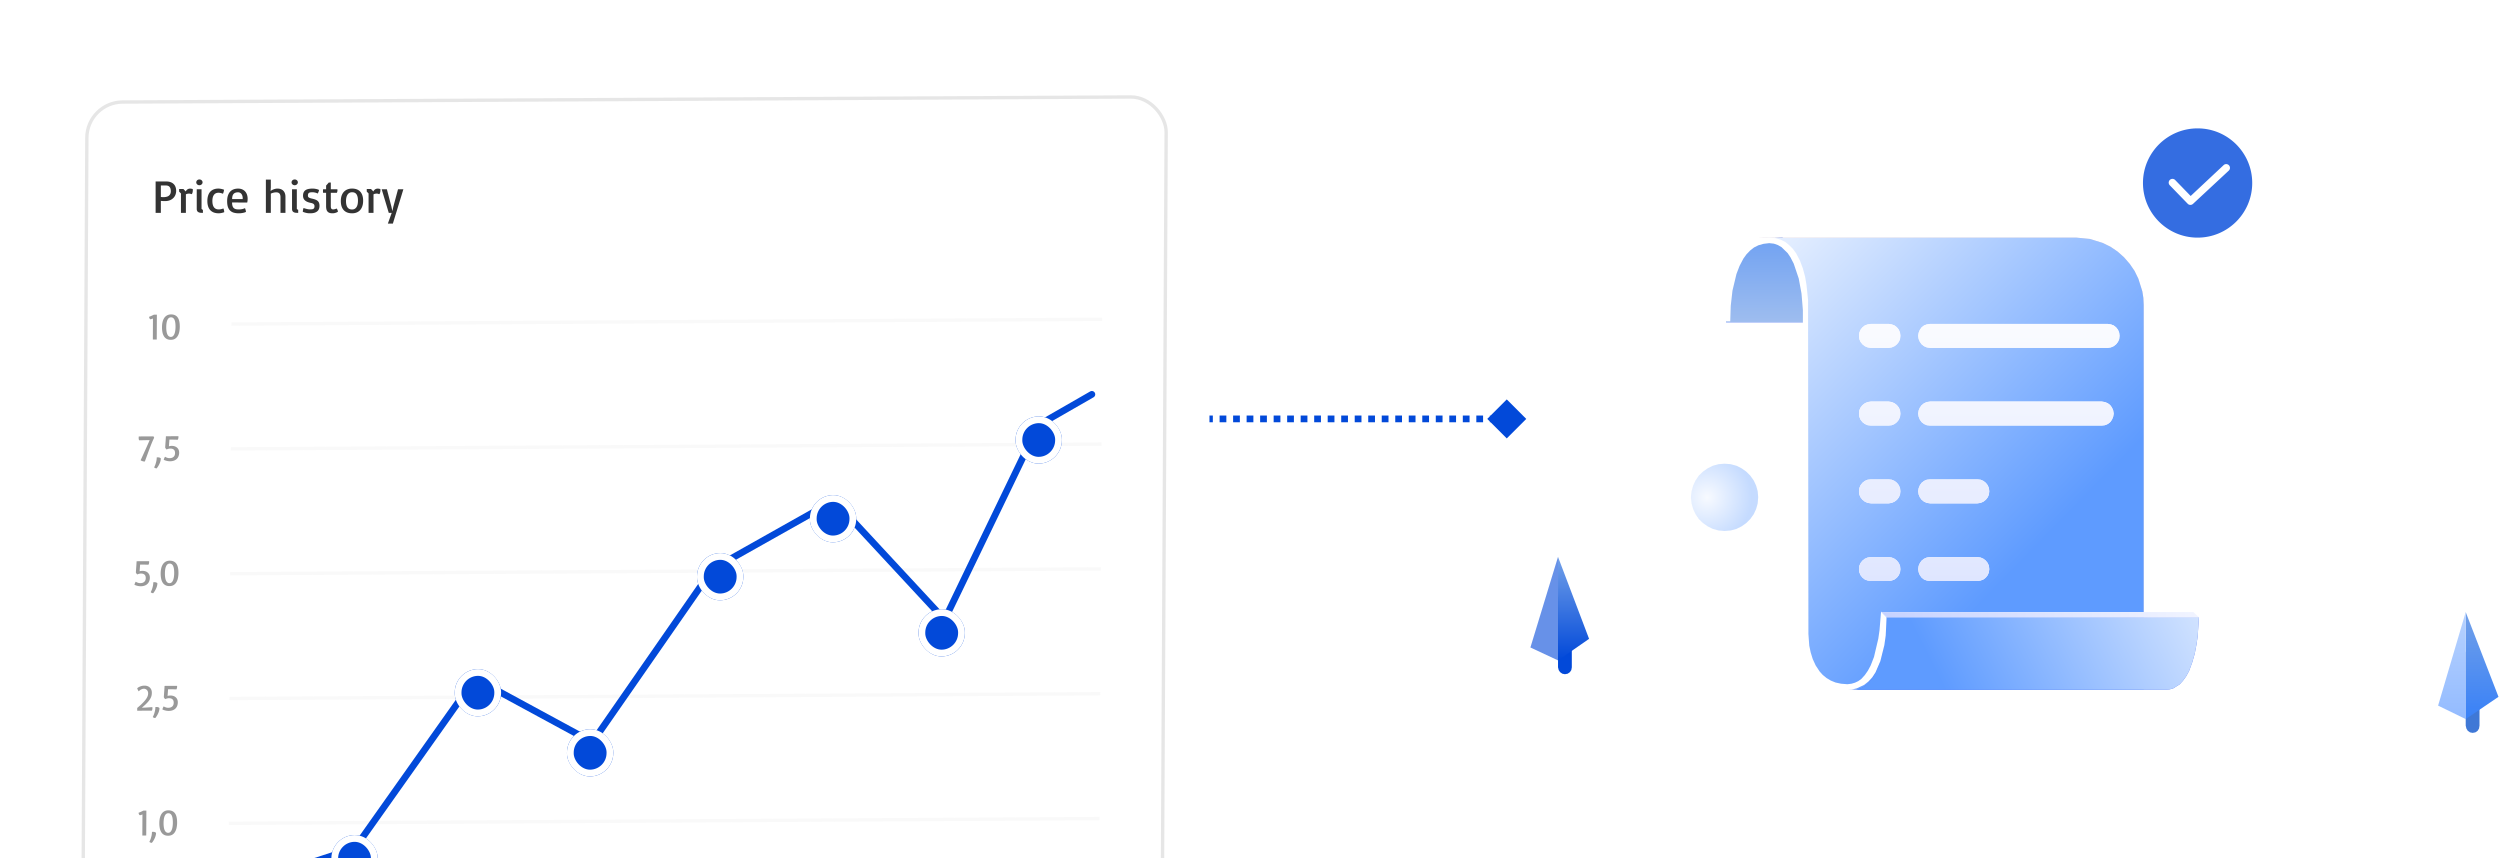 <svg width="740" height="254" fill="none" xmlns="http://www.w3.org/2000/svg"><g clip-path="url(#a)"><g clip-path="url(#b)" filter="url(#c)"><rect x="-.497" y="-.497" width="319.476" height="310.557" rx="10.5" transform="matrix(1 -.005 -.005 1 26.256 20.747)" fill="#fff" stroke="#E6E6E6"/><path d="M68.225 233.705l256.737-1.41M68.424 196.758l256.737-1.41M68.624 159.812l256.736-1.411M68.823 122.865l256.736-1.41M69.022 85.918l256.737-1.41" stroke="#E4E4E4" stroke-opacity=".2" stroke-linecap="square"/><path d="M70.574 252.339l34.419-11.208 35.611-50.284 34.747 18.843 35.616-51.285 35.94-20.233 32.696 35.254 27.797-57.625 15.789-9.066" stroke="#0249D9" stroke-width="2" stroke-linecap="round" stroke-linejoin="round"/><g filter="url(#d)"><rect width="13.719" height="13.98" rx="6.859" transform="matrix(1 -.005 -.005 1 239.76 132.585)" fill="#0249D9"/><rect x=".995" y=".994" width="11.719" height="11.98" rx="5.859" transform="matrix(1 -.005 -.005 1 239.765 132.591)" stroke="#fff" stroke-width="2"/></g><g filter="url(#e)"><rect width="13.719" height="13.98" rx="6.859" transform="matrix(1 -.005 -.005 1 300.638 109.285)" fill="#0249D9"/><rect x=".995" y=".994" width="11.719" height="11.98" rx="5.859" transform="matrix(1 -.005 -.005 1 300.644 109.29)" stroke="#fff" stroke-width="2"/></g><g filter="url(#f)"><rect width="13.719" height="13.98" rx="6.859" transform="matrix(1 -.005 -.005 1 271.914 166.359)" fill="#0249D9"/><rect x=".995" y=".994" width="11.719" height="11.98" rx="5.859" transform="matrix(1 -.005 -.005 1 271.919 166.364)" stroke="#fff" stroke-width="2"/></g><g filter="url(#g)"><rect width="13.719" height="13.98" rx="6.859" transform="matrix(1 -.005 -.005 1 206.351 149.744)" fill="#0249D9"/><rect x=".995" y=".994" width="11.719" height="11.98" rx="5.859" transform="matrix(1 -.005 -.005 1 206.357 149.749)" stroke="#fff" stroke-width="2"/></g><g filter="url(#h)"><rect width="13.719" height="13.98" rx="6.859" transform="matrix(1 -.005 -.005 1 167.855 201.879)" fill="#0249D9"/><rect x=".995" y=".994" width="11.719" height="11.98" rx="5.859" transform="matrix(1 -.005 -.005 1 167.86 201.884)" stroke="#fff" stroke-width="2"/></g><g filter="url(#i)"><rect width="13.719" height="13.98" rx="6.859" transform="matrix(1 -.005 -.005 1 134.635 184.088)" fill="#0249D9"/><rect x=".995" y=".994" width="11.719" height="11.98" rx="5.859" transform="matrix(1 -.005 -.005 1 134.64 184.093)" stroke="#fff" stroke-width="2"/></g><g filter="url(#j)"><rect width="13.719" height="13.98" rx="6.859" transform="matrix(1 -.005 -.005 1 98.114 233.216)" fill="#0249D9"/><rect x=".995" y=".994" width="11.719" height="11.98" rx="5.859" transform="matrix(1 -.005 -.005 1 98.12 233.222)" stroke="#fff" stroke-width="2"/></g><path d="M42.163 231.071a3.6 3.6 0 01-.317.125 4.688 4.688 0 01-.366.115l-.097-.01a.55.55 0 01-.197-.187 1.309 1.309 0 01-.174-.531c.204-.08.392-.156.565-.229.172-.076.32-.145.446-.206.148-.069.284-.136.41-.201l.891-.005-.04 7.364-1.154.006.033-6.241zm2.079 8.05c.133-.262.255-.546.364-.851.09-.261.175-.566.252-.914.077-.344.117-.713.119-1.107.018-.004.057-.009.118-.017a1.753 1.753 0 01.446.003c.082.007.163.023.241.047a.936.936 0 01.22.101.604.604 0 01.187.16c-.001.19-.02.376-.057.559a4.367 4.367 0 01-.344 1.033 5.677 5.677 0 01-.222.447 6.45 6.45 0 01-.612.906 1.781 1.781 0 01-.28-.042 1.14 1.14 0 01-.235-.084.462.462 0 01-.198-.16v-.081zm5.546-1.744c-.462.003-.859-.081-1.19-.251a2.142 2.142 0 01-.819-.737 3.49 3.49 0 01-.471-1.184 7.235 7.235 0 01-.147-1.573c.003-.569.06-1.085.17-1.548.113-.466.28-.862.5-1.189.223-.331.5-.585.83-.762a2.436 2.436 0 011.168-.275c.469-.003.868.077 1.196.24.332.16.601.395.807.705.21.31.362.693.456 1.147.094.454.14.973.137 1.557a7.31 7.31 0 01-.164 1.563 3.823 3.823 0 01-.485 1.222 2.333 2.333 0 01-.815.8c-.33.188-.722.283-1.173.285zm0-.864a.904.904 0 00.624-.24c.173-.162.313-.378.422-.647.113-.273.195-.59.247-.952.052-.365.08-.752.082-1.161.002-.44-.021-.834-.07-1.181a3.292 3.292 0 00-.23-.879 1.311 1.311 0 00-.417-.546 1.002 1.002 0 00-.622-.19c-.25.002-.466.074-.645.219-.177.144-.321.345-.433.604a3.633 3.633 0 00-.247.919 8.39 8.39 0 00-.082 1.166c-.002.423.021.811.07 1.165.048.355.127.66.236.917.11.254.252.452.427.594a.967.967 0 00.638.212zM40.615 199.553c.478-.396.89-.759 1.235-1.086.346-.332.637-.634.875-.907.242-.274.435-.524.579-.75.148-.226.262-.433.342-.62a2.462 2.462 0 00.204-.951 1.517 1.517 0 00-.1-.575 1.243 1.243 0 00-.276-.433 1.09 1.09 0 00-.402-.272 1.242 1.242 0 00-.483-.094 1.478 1.478 0 00-.467.078 2.468 2.468 0 00-.781.429c-.108.09-.203.178-.286.264a4.22 4.22 0 01-.351-.653 2.065 2.065 0 01-.09-.257c.054-.051.14-.119.259-.206a3 3 0 01.452-.255c.183-.083.393-.156.63-.218.24-.062.507-.094.8-.096.334-.002.636.047.907.146.272.098.502.24.691.426a1.8 1.8 0 01.442.663c.103.261.153.552.151.875a4.303 4.303 0 01-.046.607 2.98 2.98 0 01-.164.618c-.08.212-.19.433-.332.663a6.038 6.038 0 01-.535.733c-.22.259-.485.536-.794.832-.31.295-.675.616-1.096.962.172-.001.348-.004.527-.008l.542-.025a30.69 30.69 0 001.01-.065c.355-.023.704-.048 1.048-.075 0 .032.001.068.005.107a.936.936 0 01.005.108c.003.035.005.073.004.112 0 .108-.012.228-.034.36-.022.129-.066.25-.13.361l-4.346.024.005-.822zm4.642 2.617c.134-.262.255-.546.364-.851.091-.261.175-.566.252-.914.078-.344.117-.713.12-1.107.017-.004.056-.009.117-.017a1.753 1.753 0 01.446.003c.083.007.163.023.242.047a.936.936 0 01.22.101.604.604 0 01.186.16c0 .19-.02.376-.056.559-.037.183-.085.36-.143.532a4.188 4.188 0 01-.201.501 5.608 5.608 0 01-.223.447c-.18.323-.385.625-.612.906a1.781 1.781 0 01-.279-.042 1.14 1.14 0 01-.236-.084.462.462 0 01-.197-.16v-.081zm2.815-2.169c.015-.083.039-.172.072-.269.029-.083.067-.179.114-.291.05-.111.117-.23.2-.355.115.078.243.149.386.212.121.053.263.103.424.148.16.043.332.063.515.062.315-.002.577-.046.785-.133.212-.091.38-.206.507-.347a1.25 1.25 0 00.265-.479c.051-.176.077-.353.078-.532.003-.466-.119-.807-.365-1.024-.242-.217-.598-.324-1.067-.322a1.92 1.92 0 00-.408.045c-.13.03-.244.061-.345.094-.118.04-.226.083-.322.13a1.388 1.388 0 01-.203-.213 1.845 1.845 0 01-.219-.375 2118.874 2118.874 0 00.157-2.23l.036-.559.03-.537 3.7-.02c0 .025.002.052.005.08a.618.618 0 01.005.086.918.918 0 01.005.102c0 .082-.014.194-.04.333-.026.14-.082.291-.169.452a83.92 83.92 0 00-1.536-.039c-.297-.006-.608-.008-.934-.006l-.145 1.999c.136-.055.274-.091.414-.11.143-.019.28-.028.408-.029.34-.002.647.045.918.14.275.095.507.232.696.41.192.174.34.386.442.636.103.25.153.531.152.843-.002.383-.065.73-.189 1.043-.12.308-.294.572-.525.792-.23.22-.512.39-.846.51-.333.12-.712.181-1.134.183-.258.001-.5-.02-.725-.066a4.518 4.518 0 01-1.142-.364zM39.796 163.101a1.88 1.88 0 01.071-.269c.03-.083.068-.18.115-.291.05-.111.117-.23.2-.356.114.079.243.15.386.213.121.053.263.103.423.148.161.042.333.063.516.062.315-.002.576-.046.785-.133.211-.091.38-.207.506-.347.126-.144.215-.304.266-.479.051-.176.077-.353.078-.532.002-.466-.12-.807-.365-1.024-.242-.217-.598-.325-1.067-.322a1.92 1.92 0 00-.409.045 2.784 2.784 0 00-.667.224 1.354 1.354 0 01-.203-.214 1.755 1.755 0 01-.218-.374 2121.787 2121.787 0 00.157-2.23l.035-.559c.012-.186.022-.365.03-.537l3.7-.021c0 .026.002.052.006.081a.603.603 0 01.005.086.918.918 0 01.005.102c-.001.082-.014.193-.04.333-.026.14-.082.291-.169.452-.229-.006-.478-.013-.746-.023l-.79-.017c-.297-.005-.608-.007-.934-.005l-.145 1.998a1.72 1.72 0 01.414-.109c.143-.019.28-.029.408-.029.34-.002.646.044.918.14.275.095.507.231.696.409.192.175.34.387.442.637.103.25.153.531.151.842a2.852 2.852 0 01-.188 1.043 2.16 2.16 0 01-.525.793c-.23.22-.512.389-.846.509a3.41 3.41 0 01-1.134.184c-.258.001-.5-.021-.725-.066a4.694 4.694 0 01-1.142-.364zm4.844 2.127c.134-.262.255-.546.364-.851.091-.262.175-.567.252-.914.077-.344.117-.713.119-1.107a1.859 1.859 0 01.564-.014 1.1 1.1 0 01.241.047.897.897 0 01.22.101.604.604 0 01.187.16c0 .19-.02.376-.056.559-.037.182-.085.36-.143.532a4.187 4.187 0 01-.201.501 6.046 6.046 0 01-.835 1.352 1.67 1.67 0 01-.279-.041 1.147 1.147 0 01-.236-.085.448.448 0 01-.198-.16v-.08zm5.547-1.744c-.462.003-.86-.081-1.191-.251a2.142 2.142 0 01-.818-.737 3.498 3.498 0 01-.472-1.184 7.24 7.24 0 01-.147-1.573 6.87 6.87 0 01.17-1.548 3.67 3.67 0 01.5-1.19c.224-.33.5-.584.831-.761a2.436 2.436 0 011.167-.275c.47-.003.868.077 1.197.24.332.159.6.394.807.705.21.31.361.692.455 1.146.095.455.14.974.137 1.557a7.313 7.313 0 01-.164 1.564 3.832 3.832 0 01-.485 1.222 2.33 2.33 0 01-.815.799c-.33.188-.721.284-1.172.286zm-.001-.865a.899.899 0 00.624-.239c.173-.163.314-.378.423-.647.112-.273.194-.59.246-.952a8.57 8.57 0 00.082-1.161c.002-.44-.02-.834-.069-1.181a3.315 3.315 0 00-.231-.88 1.309 1.309 0 00-.417-.545 1.002 1.002 0 00-.622-.19c-.25.001-.465.074-.645.218-.176.145-.32.346-.433.604a3.641 3.641 0 00-.247.92 8.38 8.38 0 00-.081 1.166c-.003.422.02.811.069 1.165.048.354.127.66.236.917.11.254.252.452.427.594a.966.966 0 00.638.211zM41.622 126.242l.544-1.185c.177-.387.346-.759.505-1.114l.457-1.012c.145-.32.277-.616.397-.889l.782-1.771-1.17.017c-.37.006-.697.013-.983.022-.334.009-.647.016-.94.021a.795.795 0 01-.138-.322 1.803 1.803 0 01-.03-.322v-.15a2.04 2.04 0 01.017-.167 3.03 3.03 0 01.017-.182l4.345-.024.208.401c-.17.331-.355.733-.555 1.206-.2.471-.414 1.004-.642 1.599a161.07 161.07 0 00-.725 1.948l-.823 2.25-.13.044a1.96 1.96 0 01-.44-.068 2.31 2.31 0 01-.696-.302zm4.033 2.035c.134-.262.256-.546.365-.851.09-.262.175-.567.252-.914.077-.344.116-.713.119-1.107a1.856 1.856 0 01.564-.014c.082.007.162.022.241.047a.898.898 0 01.22.101.604.604 0 01.187.16c-.001.19-.02.376-.057.559-.037.182-.084.36-.142.532a4.187 4.187 0 01-.202.501 6.046 6.046 0 01-.834 1.352 1.67 1.67 0 01-.28-.041 1.144 1.144 0 01-.235-.085.448.448 0 01-.198-.16v-.08zm2.816-2.169c.014-.083.038-.172.07-.269.03-.083.068-.18.115-.291.051-.111.118-.23.2-.356.115.079.243.149.386.213.122.053.263.103.424.148.16.042.333.063.515.062.315-.002.577-.046.785-.133.212-.091.38-.207.507-.347.126-.144.215-.304.266-.479.05-.176.077-.353.078-.533.002-.465-.12-.806-.365-1.023-.243-.217-.599-.325-1.067-.322a1.92 1.92 0 00-.409.045 2.786 2.786 0 00-.667.224 1.353 1.353 0 01-.203-.214 1.772 1.772 0 01-.218-.375 1589.15 1589.15 0 00.157-2.229l.035-.559c.012-.186.022-.365.03-.537l3.7-.021c0 .025.002.052.005.081a.618.618 0 01.005.086.918.918 0 01.005.102c0 .082-.014.193-.04.333-.025.14-.081.291-.168.452-.23-.006-.478-.013-.747-.023-.229-.006-.492-.011-.79-.017-.296-.005-.608-.007-.934-.005l-.145 1.998a1.72 1.72 0 01.415-.109c.143-.019.279-.029.408-.029.34-.002.646.044.918.14.275.095.507.231.696.409.192.175.34.387.442.637.102.25.153.531.151.842a2.852 2.852 0 01-.188 1.043 2.16 2.16 0 01-.525.793c-.23.219-.513.389-.846.509a3.41 3.41 0 01-1.135.184c-.258.001-.499-.021-.724-.066a4.685 4.685 0 01-1.142-.364zM45.275 84.27c-.086.04-.192.082-.318.125a4.77 4.77 0 01-.365.115l-.097-.01a.547.547 0 01-.198-.187 1.307 1.307 0 01-.174-.53c.204-.08.393-.157.565-.23.172-.076.321-.144.447-.206.147-.069.283-.136.41-.2l.89-.006-.039 7.364-1.155.006.034-6.241zm5.304 6.32c-.462.002-.858-.082-1.19-.252a2.14 2.14 0 01-.818-.737 3.497 3.497 0 01-.472-1.184 7.222 7.222 0 01-.147-1.573c.003-.57.06-1.085.17-1.548a3.67 3.67 0 01.5-1.19c.224-.33.5-.584.831-.761.334-.181.723-.273 1.167-.275.469-.003.868.077 1.196.24.332.16.602.394.808.705.21.31.361.692.455 1.147.094.454.14.973.137 1.556a7.317 7.317 0 01-.164 1.564c-.107.474-.268.88-.485 1.222a2.333 2.333 0 01-.815.8c-.33.188-.721.283-1.173.285zm0-.865a.899.899 0 00.624-.24 1.79 1.79 0 00.422-.647c.113-.273.195-.59.247-.952.052-.365.08-.752.082-1.16.002-.441-.02-.835-.07-1.182a3.307 3.307 0 00-.23-.88 1.31 1.31 0 00-.417-.545 1 1 0 00-.622-.19 1.01 1.01 0 00-.645.219c-.177.144-.32.345-.433.603a3.63 3.63 0 00-.247.92c-.052.355-.08.744-.081 1.166-.003.423.02.811.069 1.165.048.355.127.66.236.917.11.254.252.452.427.594a.97.97 0 00.638.212z" fill="#999"/><path d="M46.062 43.717h3.179c.456 0 .863.064 1.223.192.36.123.666.305.916.547.251.236.44.528.568.875.132.341.198.731.198 1.168 0 .397-.07.777-.212 1.142a2.76 2.76 0 01-.622.964 3.033 3.033 0 01-1.025.67c-.41.164-.887.246-1.43.246-.172 0-.334-.002-.484-.007a8.2 8.2 0 01-.76-.055V53h-1.551v-9.283zm1.552 4.587c.068.01.17.02.307.034.137.01.301.014.493.014.31 0 .594-.032.854-.096a1.95 1.95 0 00.684-.3c.191-.142.34-.324.444-.547.11-.224.164-.495.164-.814a2.68 2.68 0 00-.082-.69 1.37 1.37 0 00-.246-.533 1.03 1.03 0 00-.43-.342 1.526 1.526 0 00-.643-.123h-1.545v3.397zm6.665-2.365l.704.738a1.445 1.445 0 01.472-.595c.109-.077.23-.139.362-.184.137-.046.285-.068.444-.068.132 0 .26.011.383.034.123.018.258.052.403.102a.52.52 0 01.014.11c.01.063.014.143.014.239a2.555 2.555 0 01-.062.56c-.018.1-.048.201-.089.301a.89.89 0 01-.143.26l-.13.034a1.731 1.731 0 00-.308-.116 1.215 1.215 0 00-.342-.048c-.182 0-.334.014-.457.041a2.042 2.042 0 00-.301.075.814.814 0 00-.22.11V53h-1.462v-5.736l-.54-.554v-.772h1.258zm4.744-1.108a.966.966 0 01-.656-.252.946.946 0 01-.198-.267.766.766 0 01-.076-.335.78.78 0 01.075-.342.915.915 0 01.199-.273.923.923 0 01.294-.178.966.966 0 01.362-.068c.128 0 .248.023.362.068.114.041.212.1.294.178a.864.864 0 01.205.273c.05.105.075.219.075.342 0 .119-.025.23-.075.335a.89.89 0 01-.205.267.966.966 0 01-.656.253zm-.786 1.183h1.422v5.838l.403.287V53h-.39l-.013-.013V53c-.451 0-.802-.092-1.053-.274-.246-.182-.37-.483-.37-.902v-5.81zm3.144 3.48c0-.602.073-1.13.22-1.586.145-.46.357-.846.635-1.156.282-.31.627-.542 1.032-.697a3.844 3.844 0 011.983-.184c.195.036.373.075.533.116.182.05.36.107.533.17-.014.128-.034.26-.062.397a3.32 3.32 0 01-.102.39 2.73 2.73 0 01-.157.403 5.613 5.613 0 00-.397-.143 4.877 4.877 0 00-.424-.103 2.576 2.576 0 00-.506-.048c-.305 0-.572.057-.8.171-.223.11-.41.271-.56.486a2.18 2.18 0 00-.335.765c-.073.3-.11.638-.11 1.012 0 .82.158 1.442.472 1.866.32.424.787.636 1.402.636.182 0 .355-.014.52-.041.163-.032.312-.066.444-.103.15-.045.291-.096.424-.15a2.735 2.735 0 01.205.69c.027.132.038.276.034.43a5.572 5.572 0 01-1.053.273 3.487 3.487 0 01-.574.05c-1.071 0-1.898-.306-2.482-.917-.583-.61-.875-1.52-.875-2.727zm5.852.082c0-.657.08-1.222.24-1.696.159-.474.382-.863.67-1.169a2.574 2.574 0 011.025-.67c.4-.145.84-.218 1.319-.218.442 0 .836.075 1.182.225.351.146.648.353.89.622.24.27.425.59.553.964.127.374.191.786.191 1.238a4.19 4.19 0 01-.068.772 3.685 3.685 0 01-.062.308l-4.484-.02c.005.405.048.742.13 1.01.082.265.203.475.362.63.164.155.37.264.615.328.246.06.538.089.875.089.287 0 .545-.018.773-.055a4.17 4.17 0 00.58-.13 3.08 3.08 0 00.493-.191c.068.16.12.307.157.444.041.137.071.255.09.356.017.118.031.223.04.314a2.87 2.87 0 01-.547.205c-.182.05-.405.096-.67.137a5.44 5.44 0 01-.916.068 5.303 5.303 0 01-1.463-.184 2.615 2.615 0 01-1.08-.602c-.291-.282-.515-.65-.67-1.1-.15-.456-.225-1.014-.225-1.675zm4.607-.643v-.232a2.4 2.4 0 00-.109-.76 1.626 1.626 0 00-.287-.56 1.216 1.216 0 00-.438-.341 1.293 1.293 0 00-.546-.117c-.288 0-.54.04-.76.117a1.291 1.291 0 00-.553.355c-.146.16-.255.367-.328.622-.073.255-.11.56-.11.916h3.131zm6.857-5.776h1.47v2.297l-.069 1.045h.041a3.421 3.421 0 01.677-.383c.182-.077.385-.145.608-.204.228-.06.463-.09.704-.09.383 0 .72.058 1.012.172.296.114.545.278.745.492.2.21.351.462.451.759.105.296.158.629.158.998V53h-1.47v-4.615c0-.497-.1-.861-.3-1.094-.197-.236-.523-.355-.978-.355-.22 0-.424.02-.616.062a3.768 3.768 0 00-.963.32V53h-1.47v-9.843zm8.531 1.675a.966.966 0 01-.656-.253.946.946 0 01-.198-.267.767.767 0 01-.076-.335c0-.123.025-.237.076-.342a.916.916 0 01.198-.273.922.922 0 01.294-.178.966.966 0 01.362-.068c.128 0 .248.023.362.068.114.041.212.1.294.178a.864.864 0 01.205.273c.05.105.076.219.076.342 0 .119-.026.23-.076.335a.89.89 0 01-.205.267.966.966 0 01-.656.253zm-.786 1.182h1.422v5.838l.403.287V53h-.39l-.013-.013V53c-.451 0-.802-.092-1.053-.274-.246-.182-.37-.483-.37-.902v-5.81zm3.192 6.672c0-.105.01-.219.028-.342a2.846 2.846 0 01.198-.78c.2.078.41.147.629.206.187.05.39.098.608.144.219.04.435.061.65.061.191 0 .369-.007.533-.02.164-.014.305-.05.424-.11a.68.68 0 00.287-.28c.068-.128.102-.303.102-.526 0-.27-.084-.481-.253-.636-.164-.155-.45-.271-.861-.349a4.607 4.607 0 01-1.073-.328 2.597 2.597 0 01-.704-.472 1.712 1.712 0 01-.39-.608 2.174 2.174 0 01-.116-.718c0-.383.061-.708.184-.977.123-.27.301-.486.534-.65.237-.168.528-.29.875-.362a5.61 5.61 0 011.203-.116c.314 0 .592.023.834.068.246.041.45.087.615.137a2.7 2.7 0 01.499.205c-.014.1-.039.21-.075.328-.032.1-.075.214-.13.342-.05.127-.119.257-.205.39a2.285 2.285 0 00-.424-.192c-.137-.05-.3-.093-.492-.13a3.152 3.152 0 00-.657-.061c-.19 0-.369.009-.533.027-.16.018-.298.06-.417.123a.647.647 0 00-.266.294c-.064.128-.096.303-.096.526 0 .11.014.21.041.301a.577.577 0 00.178.24c.09.072.216.14.376.205.164.059.38.118.65.177.418.091.767.196 1.045.315.283.118.506.262.67.43.169.169.287.367.355.595.073.223.11.49.11.8 0 .333-.053.633-.157.902a1.72 1.72 0 01-.493.69 2.33 2.33 0 01-.86.445c-.352.105-.776.157-1.272.157a5.163 5.163 0 01-1.552-.225 3.683 3.683 0 01-.602-.226zm6.89-5.612h-.895a11.897 11.897 0 01-.027-.342v-.226c0-.082.002-.157.007-.225.004-.073.011-.162.02-.267h.896v-1.087l.786-.888h.608v1.975h1.935c.01.046.016.1.02.164.01.064.014.126.014.185 0 .105-.011.2-.034.287a1.74 1.74 0 01-.061.226 1.15 1.15 0 01-.096.198h-1.778v3.965c0 .332.055.574.165.724.113.15.293.226.54.226.104 0 .214-.012.328-.034.118-.028.23-.06.335-.096.118-.041.239-.087.362-.137.091.119.162.235.212.349a1.642 1.642 0 01.164.601 2.57 2.57 0 01-.43.233 3.19 3.19 0 01-.507.157c-.196.05-.421.075-.676.075-.356 0-.654-.045-.896-.136a1.379 1.379 0 01-.58-.39 1.63 1.63 0 01-.315-.656 3.894 3.894 0 01-.096-.91v-3.971zm4.362 2.433c0-.601.08-1.132.239-1.592.165-.46.392-.846.684-1.156.296-.31.647-.544 1.053-.704.41-.16.861-.24 1.353-.24.506 0 .962.076 1.368.227.405.145.749.369 1.032.67.282.3.499.676.649 1.127.151.447.226.971.226 1.573 0 .601-.078 1.134-.233 1.6-.15.464-.369.854-.656 1.168a2.755 2.755 0 01-1.032.718c-.401.16-.852.24-1.354.24-.519 0-.986-.076-1.401-.226a2.783 2.783 0 01-1.046-.684 3.16 3.16 0 01-.656-1.135c-.151-.456-.226-.984-.226-1.586zm3.329 2.502c.301 0 .561-.063.78-.191.223-.132.405-.312.547-.54a2.65 2.65 0 00.314-.82 5.02 5.02 0 00.102-1.046c0-.816-.139-1.438-.416-1.867-.278-.428-.721-.642-1.327-.642-.305 0-.572.066-.799.198a1.617 1.617 0 00-.561.54 2.659 2.659 0 00-.328.827c-.073.32-.11.666-.11 1.04 0 .824.146 1.448.438 1.872.296.42.75.63 1.36.63zm5.599-6.07l.704.738a1.443 1.443 0 01.472-.595c.109-.077.23-.139.362-.184a1.4 1.4 0 01.444-.068c.133 0 .26.011.383.034.123.018.258.052.404.102.004.01.009.046.013.11.009.063.014.143.014.239a2.496 2.496 0 01-.151.861.885.885 0 01-.143.26l-.13.034a1.727 1.727 0 00-.308-.116 1.21 1.21 0 00-.341-.048c-.183 0-.335.014-.458.041a2.035 2.035 0 00-.301.075.823.823 0 00-.219.11V53h-1.463v-5.736l-.54-.554v-.772h1.258zm3.165.075h1.538l1.333 5.107.294 1.367.301-1.367 1.374-5.107h1.586l-3.111 10.172h-1.483l1.142-3.185h-.875l-2.099-6.987z" fill="#333"/></g><path d="M451.774 124L446 118.226 440.227 124l5.773 5.774 5.774-5.774zM358 125h1v-2h-1v2zm3 0h2v-2h-2v2zm4 0h2v-2h-2v2zm4 0h2v-2h-2v2zm4 0h2v-2h-2v2zm4 0h2v-2h-2v2zm4 0h2v-2h-2v2zm4 0h2v-2h-2v2zm4 0h2v-2h-2v2zm4 0h2v-2h-2v2zm4 0h2v-2h-2v2zm4 0h2v-2h-2v2zm4 0h2v-2h-2v2zm4 0h2v-2h-2v2zm4 0h2v-2h-2v2zm4 0h2v-2h-2v2zm4 0h2v-2h-2v2zm4 0h2v-2h-2v2zm4 0h2v-2h-2v2zm4 0h2v-2h-2v2zm4 0h2v-2h-2v2zm4 0h2v-2h-2v2zm4 0h1v-2h-1v2z" fill="#0249D9"/><path d="M729.849 192.927h4.086v21.862l-.153.868-.408.665-.664.459-.818.153-.766-.153-.664-.459-.409-.665-.204-.868v-21.862z" fill="#3F78D6"/><path fill-rule="evenodd" clip-rule="evenodd" d="M729.849 181.179l9.705 25.08-9.705 6.589v-31.669z" fill="url(#k)"/><path fill-rule="evenodd" clip-rule="evenodd" d="M729.849 181.179l-8.172 27.685 8.172 3.984v-31.669z" fill="url(#l)"/><path d="M461.173 176.581h4.086v20.943l-.153.817-.409.613-.664.459-.817.154-.766-.154-.664-.459-.409-.613-.204-.817v-20.943z" fill="#0249D9"/><path fill-rule="evenodd" clip-rule="evenodd" d="M461.173 164.833l9.194 24.263-9.194 6.385v-30.648z" fill="url(#m)"/><path fill-rule="evenodd" clip-rule="evenodd" d="M461.173 164.833L453 191.65l8.173 3.831v-30.648z" fill="#0249D9" fill-opacity=".6"/><path fill-rule="evenodd" clip-rule="evenodd" d="M527.473 70.337l-2.094.103-1.839.306-1.736.51-1.533.665-2.86 1.839-2.35 2.451-1.226 1.89-1.021 2.095-.869 2.35-.561 2.451-.358 2.605-.102 7.764h28.093l-.102-5.312-.306-3.116-.46-2.554-.613-2.605-1.532-3.882-1.839-3.014-2.452-2.451-2.554-1.584-1.686-.51z" fill="#5577F0"/><path d="M527.473 70.337l-2.094.103-1.839.306-1.736.51-1.533.665-2.86 1.839-2.35 2.451-1.226 1.89-1.021 2.095-.869 2.35-.561 2.451-.358 2.605-.102 7.764h28.093l-.102-5.312-.306-3.116-.46-2.554-.613-2.605-1.532-3.882-1.839-3.014-2.452-2.451-2.554-1.584-1.686-.51z" fill="url(#n)"/><path d="M527.473 70.337l-2.094.103-1.839.306-1.736.51-1.533.665-2.86 1.839-2.35 2.451-1.226 1.89-1.021 2.095-.869 2.35-.561 2.451-.358 2.605-.102 7.764h28.093l-.102-5.312-.306-3.116-.46-2.554-.613-2.605-1.532-3.882-1.839-3.014-2.452-2.451-2.554-1.584-1.686-.51z" fill="url(#o)"/><path fill-rule="evenodd" clip-rule="evenodd" d="M634.536 204.165V90.258l-.102-2.094-.307-1.941-1.175-3.729-1.123-2.298-1.431-2.095-1.685-1.94-1.89-1.686-2.094-1.43-2.299-1.124-3.729-1.175-4.035-.409h-94.037l2.043.103 1.788.357 1.532.46 1.329.664 1.225.817 1.073.97.971 1.175.766 1.277.868 1.89.664 2.095.766 4.75.205 5.363v100.677l.51 1.993 1.226 2.962 1.073 1.686 1.89 2.094 2.554 1.992 1.532.817 1.839.715 1.941.511 2.197.307 2.605.153h83.31z" fill="#FFE2D7"/><path fill-rule="evenodd" clip-rule="evenodd" d="M634.536 204.165V90.258l-.102-2.094-.307-1.941-1.175-3.729-1.123-2.298-1.431-2.095-1.685-1.94-1.89-1.686-2.094-1.43-2.299-1.124-3.729-1.175-4.035-.409h-94.037l2.043.103 1.788.357 1.532.46 1.329.664 1.225.817 1.073.97.971 1.175.766 1.277.868 1.89.664 2.095.766 4.75.205 5.363v100.677l.51 1.993 1.226 2.962 1.073 1.686 1.89 2.094 2.554 1.992 1.532.817 1.839.715 1.941.511 2.197.307 2.605.153h83.31z" fill="url(#p)"/><path fill-rule="evenodd" clip-rule="evenodd" d="M558.376 182.712h92.505l-.358 5.568-.357 2.451-.511 2.708-.766 2.656-.92 2.503-.868 1.583-.919 1.277-1.022 1.124-1.89 1.175-1.073.306-1.225.102h-94.191l2.861-.102 1.124-.306.97-.511.92-.664 1.021-1.124.92-1.277.817-1.583.97-2.503.767-2.656.868-5.159.357-5.568z" fill="#5577F0"/><path fill-rule="evenodd" clip-rule="evenodd" d="M558.376 182.712h92.505l-.358 5.568-.357 2.451-.511 2.708-.766 2.656-.92 2.503-.868 1.583-.919 1.277-1.022 1.124-1.89 1.175-1.073.306-1.225.102h-94.191l2.861-.102 1.124-.306.97-.511.92-.664 1.021-1.124.92-1.277.817-1.583.97-2.503.767-2.656.868-5.159.357-5.568z" fill="url(#q)"/><path fill-rule="evenodd" clip-rule="evenodd" d="M510.464 95.11h1.686l.153-4.596.511-4.495 1.175-4.904.919-2.4 1.124-2.146.919-1.277 1.073-1.124 1.175-.92 1.328-.663 1.481-.409 1.686-.204 1.379.153 1.175.409 1.072.613 1.839 1.787.817 1.226.971 1.89 1.481 4.393.817 4.444.409 4.904v99.144l.409 2.759.562 1.634.868 1.788 1.073 1.737 1.43 1.685 1.072.971 2.657 1.634 1.532.511 1.686.358 1.889.153 1.482-.102 1.277-.307 2.196-1.021 1.277-1.022 1.124-1.226.97-1.481 1.431-3.32 1.174-4.699.409-2.861.255-5.414-1.634-1.686-.46 5.568-.357 2.451-1.277 5.415-.971 2.503-.817 1.532-.919 1.328-1.022 1.124-.92.664-.97.46-1.022.306-1.226.153-1.889-.153-1.635-.357-1.379-.562-1.277-.766-1.124-.92-.919-1.021-1.175-1.788-.868-1.89-.613-1.992-.409-1.941-.255-3.474-.103-98.889-.459-4.393-.409-2.452-.664-2.451-.868-2.35-1.124-2.145-.971-1.328-1.072-1.073-1.175-.97-1.379-.665-1.533-.46-1.838-.153-1.584.103-2.758.715-1.124.561-1.43.971-1.226 1.175-1.073 1.379-1.685 3.116-1.379 4.393-.818 5.21-.153 2.247v4.904z" fill="#fff"/><path fill-rule="evenodd" clip-rule="evenodd" d="M556.895 181.179h92.351l1.635 1.532H558.53l-1.635-1.532z" fill="#fff"/><path d="M556.895 181.179h92.351l1.635 1.532H558.53l-1.635-1.532z" fill="url(#r)"/><path fill-rule="evenodd" clip-rule="evenodd" d="M623.86 102.976H571.3l-.971-.153-.817-.357-.715-.562-.511-.715-.358-.818-.153-.97.153-.92.358-.868.511-.715.715-.562.817-.306.971-.154h52.56l.971.154.817.306.715.562.562.715.357.868.102.92-.102.97-.357.818-.562.715-.715.562-.817.357-.971.153zm-52.56 38.923h13.995l.971.102.817.358.715.561.562.716.358.868.102.919-.102.971-.358.817-.562.715-.715.562-.817.358-.971.153H571.3l-.971-.153-.817-.358-.715-.562-.511-.715-.358-.817-.153-.971.153-.919.358-.868.511-.716.715-.561.817-.358.971-.102zm-12.259 30.085h-5.262l-.97-.153-.817-.306-.716-.562-.561-.715-.358-.869-.102-.919.102-.97.358-.818.561-.715.716-.562.817-.357.97-.154h5.262l.919.154.817.357.715.562.562.715.358.818.102.97-.102.919-.358.869-.562.715-.715.562-.817.306-.919.153zm0-22.985h-5.262l-.97-.153-.817-.358-.716-.562-.561-.715-.358-.817-.102-.971.102-.919.358-.868.561-.716.716-.561.817-.358.97-.102h5.262l.919.102.817.358.715.561.562.716.358.868.102.919-.102.971-.358.817-.562.715-.715.562-.817.358-.919.153zm0-23.037h-5.262l-.97-.102-.817-.358-.716-.561-.561-.716-.358-.868-.102-.919.102-.971.358-.817.561-.715.716-.562.817-.358.97-.153h5.262l.919.153.817.358.715.562.562.715.358.817.102.971-.102.919-.358.868-.562.716-.715.561-.817.358-.919.102zm0-22.986h-5.262l-.97-.153-.817-.357-.716-.562-.561-.715-.358-.818-.102-.97.102-.92.358-.868.561-.715.716-.562.817-.306.97-.154h5.262l.919.154.817.306.715.562.562.715.358.868.102.92-.102.97-.358.818-.562.715-.715.562-.817.357-.919.153zm12.259 61.908h13.995l.971.154.817.357.715.562.562.715.358.818.102.97-.102.919-.358.869-.562.715-.715.562-.817.306-.971.153H571.3l-.971-.153-.817-.306-.715-.562-.511-.715-.358-.869-.153-.919.153-.97.358-.818.511-.715.715-.562.817-.357.971-.154zm-3.525-42.446l.153-.971.358-.817.511-.715.715-.562.817-.358.971-.153h50.823l.92.153.868.358.715.562.511.715.358.817.153.971-.153.919-.358.868-.511.716-.715.561-.868.358-.92.102H571.3l-.971-.102-.817-.358-.715-.561-.511-.716-.358-.868-.153-.919z" fill="#F9FAFF"/><path d="M623.86 102.976H571.3l-.971-.153-.817-.357-.715-.562-.511-.715-.358-.818-.153-.97.153-.92.358-.868.511-.715.715-.562.817-.306.971-.154h52.56l.971.154.817.306.715.562.562.715.357.868.102.92-.102.97-.357.818-.562.715-.715.562-.817.357-.971.153zm-52.56 38.923h13.995l.971.102.817.358.715.561.562.716.358.868.102.919-.102.971-.358.817-.562.715-.715.562-.817.358-.971.153H571.3l-.971-.153-.817-.358-.715-.562-.511-.715-.358-.817-.153-.971.153-.919.358-.868.511-.716.715-.561.817-.358.971-.102zm-12.259 30.085h-5.262l-.97-.153-.817-.306-.716-.562-.561-.715-.358-.869-.102-.919.102-.97.358-.818.561-.715.716-.562.817-.357.97-.154h5.262l.919.154.817.357.715.562.562.715.358.818.102.97-.102.919-.358.869-.562.715-.715.562-.817.306-.919.153zm0-22.985h-5.262l-.97-.153-.817-.358-.716-.562-.561-.715-.358-.817-.102-.971.102-.919.358-.868.561-.716.716-.561.817-.358.97-.102h5.262l.919.102.817.358.715.561.562.716.358.868.102.919-.102.971-.358.817-.562.715-.715.562-.817.358-.919.153zm0-23.037h-5.262l-.97-.102-.817-.358-.716-.561-.561-.716-.358-.868-.102-.919.102-.971.358-.817.561-.715.716-.562.817-.358.97-.153h5.262l.919.153.817.358.715.562.562.715.358.817.102.971-.102.919-.358.868-.562.716-.715.561-.817.358-.919.102zm0-22.986h-5.262l-.97-.153-.817-.357-.716-.562-.561-.715-.358-.818-.102-.97.102-.92.358-.868.561-.715.716-.562.817-.306.97-.154h5.262l.919.154.817.306.715.562.562.715.358.868.102.92-.102.97-.358.818-.562.715-.715.562-.817.357-.919.153zm12.259 61.908h13.995l.971.154.817.357.715.562.562.715.358.818.102.97-.102.919-.358.869-.562.715-.715.562-.817.306-.971.153H571.3l-.971-.153-.817-.306-.715-.562-.511-.715-.358-.869-.153-.919.153-.97.358-.818.511-.715.715-.562.817-.357.971-.154zm-3.525-42.446l.153-.971.358-.817.511-.715.715-.562.817-.358.971-.153h50.823l.92.153.868.358.715.562.511.715.358.817.153.971-.153.919-.358.868-.511.716-.715.561-.868.358-.92.102H571.3l-.971-.102-.817-.358-.715-.561-.511-.716-.358-.868-.153-.919z" fill="url(#s)"/><path d="M520.425 147.212l-.154 1.839-.459 1.634-.716 1.532-1.021 1.431-1.175 1.174-1.379.971-1.532.766-1.686.46-1.839.153-1.788-.153-1.685-.46-1.533-.766-1.379-.971-1.226-1.174-.97-1.431-.715-1.532-.46-1.634-.204-1.839.204-1.839.46-1.635.715-1.532.97-1.43 1.226-1.175 1.379-.971 1.533-.766 1.685-.46 1.788-.153 1.839.153 1.686.46 1.532.766 1.379.971 1.175 1.175 1.021 1.43.716 1.532.459 1.635.154 1.839z" fill="url(#t)" fill-opacity=".563"/><g clip-path="url(#u)"><path d="M634.32 54.169c0-8.93 7.239-16.169 16.168-16.169 8.93 0 16.169 7.24 16.169 16.169 0 8.93-7.239 16.168-16.169 16.168-8.929 0-16.168-7.239-16.168-16.168zm13.241 6.146a1.117 1.117 0 001.56.04l10.596-9.85a1.114 1.114 0 00-1.518-1.634l-9.762 9.144-4.583-4.726a1.127 1.127 0 00-.785-.345 1.116 1.116 0 00-.816 1.898l5.309 5.473h-.001z" fill="#0249D9" fill-opacity=".8"/></g></g><defs><linearGradient id="k" x1="734.702" y1="181.179" x2="734.702" y2="212.848" gradientUnits="userSpaceOnUse"><stop stop-color="#72A0E8"/><stop offset=".994" stop-color="#3981F7"/></linearGradient><linearGradient id="l" x1="725.763" y1="181.179" x2="725.763" y2="212.848" gradientUnits="userSpaceOnUse"><stop offset=".013" stop-color="#B7D2FF"/><stop offset="1" stop-color="#93BBFF"/></linearGradient><linearGradient id="m" x1="465.77" y1="164.833" x2="465.77" y2="195.481" gradientUnits="userSpaceOnUse"><stop stop-color="#72A0E8"/><stop offset=".994" stop-color="#0249D9"/></linearGradient><linearGradient id="n" x1="510.924" y1="95.366" x2="510.924" y2="70.337" gradientUnits="userSpaceOnUse"><stop stop-color="#7492FF"/><stop offset="1" stop-color="#496AE0"/></linearGradient><linearGradient id="o" x1="510.924" y1="95.366" x2="510.924" y2="70.337" gradientUnits="userSpaceOnUse"><stop stop-color="#9EBDEF"/><stop offset=".98" stop-color="#71A2F2"/></linearGradient><linearGradient id="p" x1="612.024" y1="152.428" x2="529.122" y2="71.178" gradientUnits="userSpaceOnUse"><stop stop-color="#5E9BFF"/><stop offset="1" stop-color="#E2EDFF"/></linearGradient><linearGradient id="q" x1="570.501" y1="193.893" x2="649.053" y2="153.798" gradientUnits="userSpaceOnUse"><stop stop-color="#5E9BFF"/><stop offset="1" stop-color="#E2EDFF"/></linearGradient><linearGradient id="r" x1="556.895" y1="181.179" x2="650.881" y2="181.179" gradientUnits="userSpaceOnUse"><stop stop-color="#C6D2FF"/><stop offset="1" stop-color="#F1F4FF"/></linearGradient><linearGradient id="s" x1="550.255" y1="171.984" x2="550.255" y2="95.876" gradientUnits="userSpaceOnUse"><stop stop-color="#DFE6FF"/><stop offset="1" stop-color="#FAFBFF"/></linearGradient><filter id="c" x="1.047" y="6.331" width="365.495" height="277.9" filterUnits="userSpaceOnUse" color-interpolation-filters="sRGB"><feFlood flood-opacity="0" result="BackgroundImageFix"/><feColorMatrix in="SourceAlpha" values="0 0 0 0 0 0 0 0 0 0 0 0 0 0 0 0 0 0 127 0" result="hardAlpha"/><feOffset dy="10"/><feGaussianBlur stdDeviation="10"/><feColorMatrix values="0 0 0 0 0.008 0 0 0 0 0.286 0 0 0 0 0.851 0 0 0 0.07 0"/><feBlend in2="BackgroundImageFix" result="effect1_dropShadow_1627_16732"/><feBlend in="SourceGraphic" in2="effect1_dropShadow_1627_16732" result="shape"/></filter><filter id="d" x="235.721" y="130.547" width="21.721" height="21.98" filterUnits="userSpaceOnUse" color-interpolation-filters="sRGB"><feFlood flood-opacity="0" result="BackgroundImageFix"/><feColorMatrix in="SourceAlpha" values="0 0 0 0 0 0 0 0 0 0 0 0 0 0 0 0 0 0 127 0" result="hardAlpha"/><feOffset dy="2"/><feGaussianBlur stdDeviation="2"/><feColorMatrix values="0 0 0 0 0.196 0 0 0 0 0.196 0 0 0 0 0.279 0 0 0 0.06 0"/><feBlend mode="multiply" in2="BackgroundImageFix" result="effect1_dropShadow_1627_16732"/><feColorMatrix in="SourceAlpha" values="0 0 0 0 0 0 0 0 0 0 0 0 0 0 0 0 0 0 127 0" result="hardAlpha"/><feOffset dy="2"/><feGaussianBlur stdDeviation="1"/><feColorMatrix values="0 0 0 0 0.196 0 0 0 0 0.196 0 0 0 0 0.279 0 0 0 0.06 0"/><feBlend mode="multiply" in2="effect1_dropShadow_1627_16732" result="effect2_dropShadow_1627_16732"/><feBlend in="SourceGraphic" in2="effect2_dropShadow_1627_16732" result="shape"/></filter><filter id="e" x="296.6" y="107.247" width="21.721" height="21.98" filterUnits="userSpaceOnUse" color-interpolation-filters="sRGB"><feFlood flood-opacity="0" result="BackgroundImageFix"/><feColorMatrix in="SourceAlpha" values="0 0 0 0 0 0 0 0 0 0 0 0 0 0 0 0 0 0 127 0" result="hardAlpha"/><feOffset dy="2"/><feGaussianBlur stdDeviation="2"/><feColorMatrix values="0 0 0 0 0.196 0 0 0 0 0.196 0 0 0 0 0.279 0 0 0 0.06 0"/><feBlend mode="multiply" in2="BackgroundImageFix" result="effect1_dropShadow_1627_16732"/><feColorMatrix in="SourceAlpha" values="0 0 0 0 0 0 0 0 0 0 0 0 0 0 0 0 0 0 127 0" result="hardAlpha"/><feOffset dy="2"/><feGaussianBlur stdDeviation="1"/><feColorMatrix values="0 0 0 0 0.196 0 0 0 0 0.196 0 0 0 0 0.279 0 0 0 0.06 0"/><feBlend mode="multiply" in2="effect1_dropShadow_1627_16732" result="effect2_dropShadow_1627_16732"/><feBlend in="SourceGraphic" in2="effect2_dropShadow_1627_16732" result="shape"/></filter><filter id="f" x="267.875" y="164.321" width="21.721" height="21.98" filterUnits="userSpaceOnUse" color-interpolation-filters="sRGB"><feFlood flood-opacity="0" result="BackgroundImageFix"/><feColorMatrix in="SourceAlpha" values="0 0 0 0 0 0 0 0 0 0 0 0 0 0 0 0 0 0 127 0" result="hardAlpha"/><feOffset dy="2"/><feGaussianBlur stdDeviation="2"/><feColorMatrix values="0 0 0 0 0.196 0 0 0 0 0.196 0 0 0 0 0.279 0 0 0 0.06 0"/><feBlend mode="multiply" in2="BackgroundImageFix" result="effect1_dropShadow_1627_16732"/><feColorMatrix in="SourceAlpha" values="0 0 0 0 0 0 0 0 0 0 0 0 0 0 0 0 0 0 127 0" result="hardAlpha"/><feOffset dy="2"/><feGaussianBlur stdDeviation="1"/><feColorMatrix values="0 0 0 0 0.196 0 0 0 0 0.196 0 0 0 0 0.279 0 0 0 0.06 0"/><feBlend mode="multiply" in2="effect1_dropShadow_1627_16732" result="effect2_dropShadow_1627_16732"/><feBlend in="SourceGraphic" in2="effect2_dropShadow_1627_16732" result="shape"/></filter><filter id="g" x="202.313" y="147.706" width="21.721" height="21.98" filterUnits="userSpaceOnUse" color-interpolation-filters="sRGB"><feFlood flood-opacity="0" result="BackgroundImageFix"/><feColorMatrix in="SourceAlpha" values="0 0 0 0 0 0 0 0 0 0 0 0 0 0 0 0 0 0 127 0" result="hardAlpha"/><feOffset dy="2"/><feGaussianBlur stdDeviation="2"/><feColorMatrix values="0 0 0 0 0.196 0 0 0 0 0.196 0 0 0 0 0.279 0 0 0 0.06 0"/><feBlend mode="multiply" in2="BackgroundImageFix" result="effect1_dropShadow_1627_16732"/><feColorMatrix in="SourceAlpha" values="0 0 0 0 0 0 0 0 0 0 0 0 0 0 0 0 0 0 127 0" result="hardAlpha"/><feOffset dy="2"/><feGaussianBlur stdDeviation="1"/><feColorMatrix values="0 0 0 0 0.196 0 0 0 0 0.196 0 0 0 0 0.279 0 0 0 0.06 0"/><feBlend mode="multiply" in2="effect1_dropShadow_1627_16732" result="effect2_dropShadow_1627_16732"/><feBlend in="SourceGraphic" in2="effect2_dropShadow_1627_16732" result="shape"/></filter><filter id="h" x="163.816" y="199.841" width="21.721" height="21.98" filterUnits="userSpaceOnUse" color-interpolation-filters="sRGB"><feFlood flood-opacity="0" result="BackgroundImageFix"/><feColorMatrix in="SourceAlpha" values="0 0 0 0 0 0 0 0 0 0 0 0 0 0 0 0 0 0 127 0" result="hardAlpha"/><feOffset dy="2"/><feGaussianBlur stdDeviation="2"/><feColorMatrix values="0 0 0 0 0.196 0 0 0 0 0.196 0 0 0 0 0.279 0 0 0 0.06 0"/><feBlend mode="multiply" in2="BackgroundImageFix" result="effect1_dropShadow_1627_16732"/><feColorMatrix in="SourceAlpha" values="0 0 0 0 0 0 0 0 0 0 0 0 0 0 0 0 0 0 127 0" result="hardAlpha"/><feOffset dy="2"/><feGaussianBlur stdDeviation="1"/><feColorMatrix values="0 0 0 0 0.196 0 0 0 0 0.196 0 0 0 0 0.279 0 0 0 0.06 0"/><feBlend mode="multiply" in2="effect1_dropShadow_1627_16732" result="effect2_dropShadow_1627_16732"/><feBlend in="SourceGraphic" in2="effect2_dropShadow_1627_16732" result="shape"/></filter><filter id="i" x="130.596" y="182.05" width="21.721" height="21.98" filterUnits="userSpaceOnUse" color-interpolation-filters="sRGB"><feFlood flood-opacity="0" result="BackgroundImageFix"/><feColorMatrix in="SourceAlpha" values="0 0 0 0 0 0 0 0 0 0 0 0 0 0 0 0 0 0 127 0" result="hardAlpha"/><feOffset dy="2"/><feGaussianBlur stdDeviation="2"/><feColorMatrix values="0 0 0 0 0.196 0 0 0 0 0.196 0 0 0 0 0.279 0 0 0 0.06 0"/><feBlend mode="multiply" in2="BackgroundImageFix" result="effect1_dropShadow_1627_16732"/><feColorMatrix in="SourceAlpha" values="0 0 0 0 0 0 0 0 0 0 0 0 0 0 0 0 0 0 127 0" result="hardAlpha"/><feOffset dy="2"/><feGaussianBlur stdDeviation="1"/><feColorMatrix values="0 0 0 0 0.196 0 0 0 0 0.196 0 0 0 0 0.279 0 0 0 0.06 0"/><feBlend mode="multiply" in2="effect1_dropShadow_1627_16732" result="effect2_dropShadow_1627_16732"/><feBlend in="SourceGraphic" in2="effect2_dropShadow_1627_16732" result="shape"/></filter><filter id="j" x="94.076" y="231.178" width="21.721" height="21.98" filterUnits="userSpaceOnUse" color-interpolation-filters="sRGB"><feFlood flood-opacity="0" result="BackgroundImageFix"/><feColorMatrix in="SourceAlpha" values="0 0 0 0 0 0 0 0 0 0 0 0 0 0 0 0 0 0 127 0" result="hardAlpha"/><feOffset dy="2"/><feGaussianBlur stdDeviation="2"/><feColorMatrix values="0 0 0 0 0.196 0 0 0 0 0.196 0 0 0 0 0.279 0 0 0 0.06 0"/><feBlend mode="multiply" in2="BackgroundImageFix" result="effect1_dropShadow_1627_16732"/><feColorMatrix in="SourceAlpha" values="0 0 0 0 0 0 0 0 0 0 0 0 0 0 0 0 0 0 127 0" result="hardAlpha"/><feOffset dy="2"/><feGaussianBlur stdDeviation="1"/><feColorMatrix values="0 0 0 0 0.196 0 0 0 0 0.196 0 0 0 0 0.279 0 0 0 0.06 0"/><feBlend mode="multiply" in2="effect1_dropShadow_1627_16732" result="effect2_dropShadow_1627_16732"/><feBlend in="SourceGraphic" in2="effect2_dropShadow_1627_16732" result="shape"/></filter><clipPath id="a"><path fill="#fff" d="M0 0H740V254H0z"/></clipPath><clipPath id="b"><path fill="#fff" transform="matrix(1 -.005 -.005 1 22.32 18.112)" d="M0 0H324.228V236.122H0z"/></clipPath><clipPath id="u"><path fill="#fff" transform="translate(634.32 38)" d="M0 0H32.337V32.337H0z"/></clipPath><radialGradient id="t" cx="0" cy="0" r="1" gradientUnits="userSpaceOnUse" gradientTransform="translate(505.293 147.212) scale(13.181)"><stop stop-color="#F2F7FF"/><stop offset="1" stop-color="#99C0FF"/></radialGradient></defs></svg>